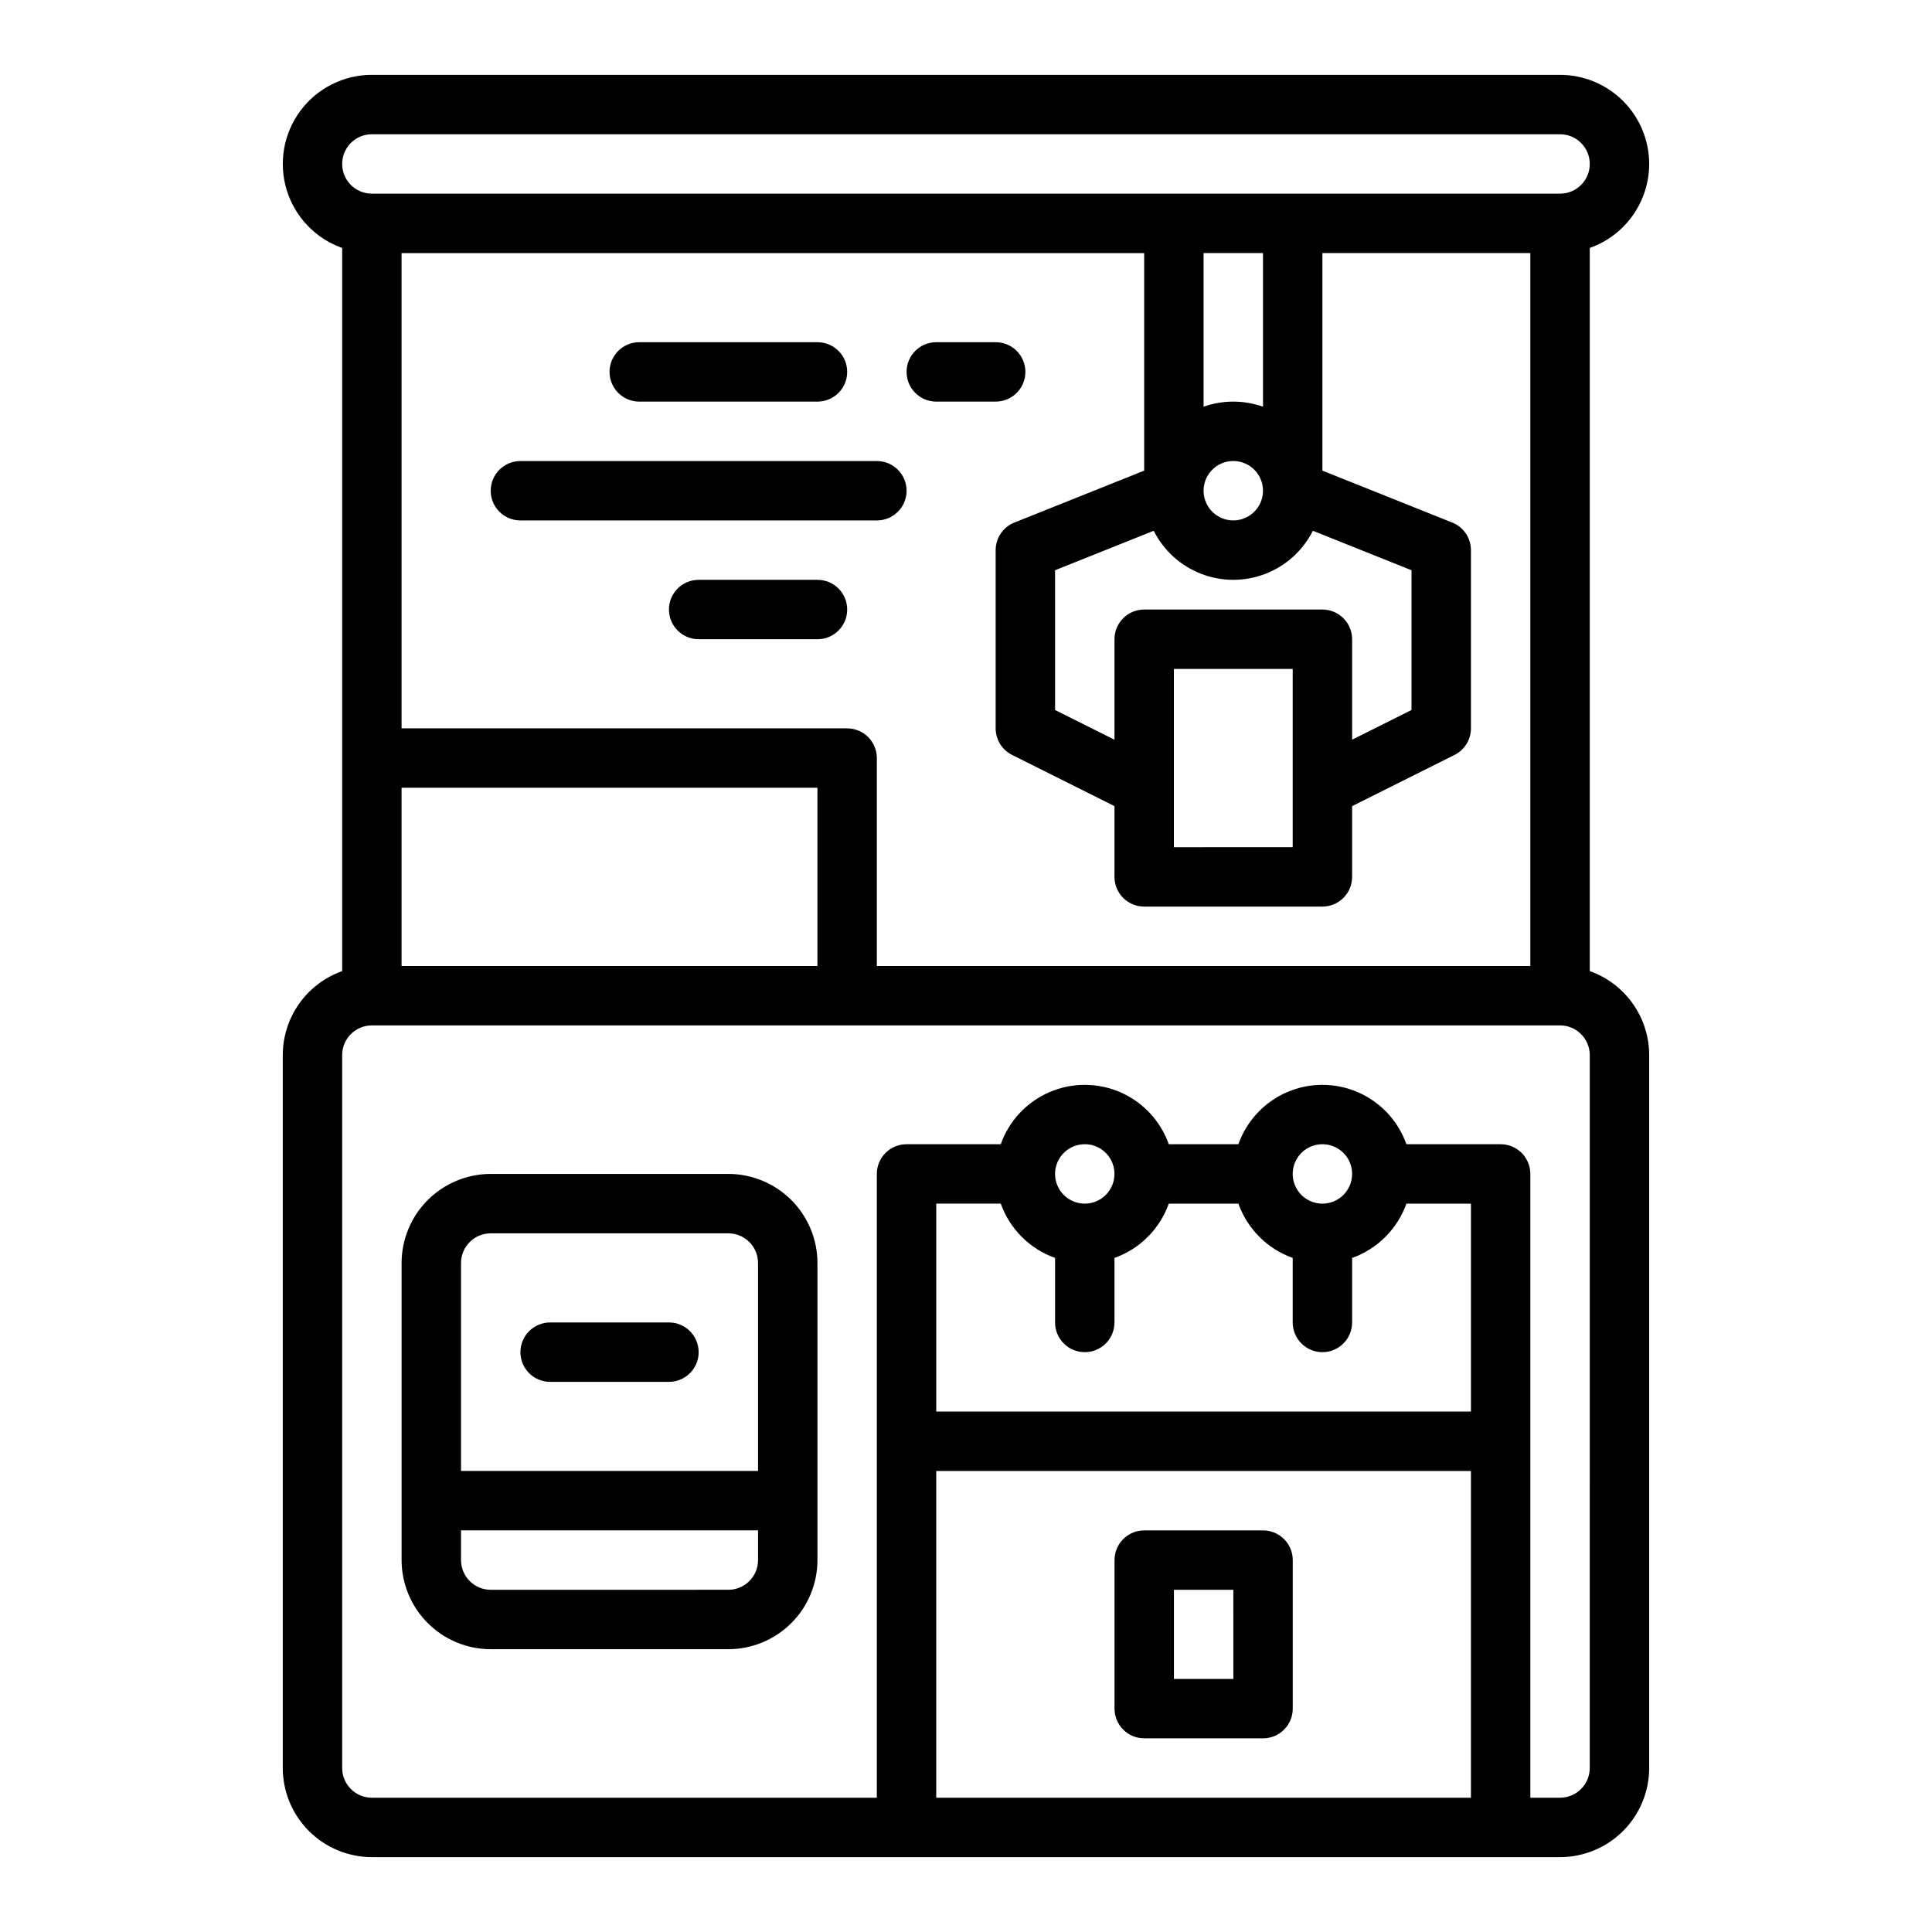 <?xml version="1.0" encoding="UTF-8"?>
<!-- Uploaded to: ICON Repo, www.svgrepo.com, Generator: ICON Repo Mixer Tools -->
<svg fill="#000000" width="800px" height="800px" version="1.1" viewBox="144 144 512 512" xmlns="http://www.w3.org/2000/svg">
 <g>
  <path d="m581.05 187.45c-0.008-6.262-2.496-12.262-6.926-16.691-4.426-4.426-10.43-6.918-16.691-6.926h-314.88c-7.488 0.004-14.527 3.559-18.98 9.574-4.449 6.019-5.785 13.793-3.594 20.953 2.191 7.156 7.644 12.855 14.703 15.352v191.64c-4.602 1.633-8.586 4.648-11.402 8.637-2.82 3.984-4.336 8.746-4.344 13.625v188.93c0.008 6.262 2.5 12.266 6.926 16.691 4.426 4.426 10.43 6.918 16.691 6.926h314.88c6.262-0.008 12.266-2.5 16.691-6.926 4.43-4.426 6.918-10.43 6.926-16.691v-188.93c-0.008-4.879-1.523-9.641-4.34-13.625-2.82-3.988-6.805-7.004-11.402-8.637v-191.64c4.598-1.633 8.582-4.648 11.402-8.633 2.816-3.984 4.332-8.746 4.34-13.629zm-338.5-7.871h314.88c4.348 0 7.875 3.523 7.875 7.871s-3.527 7.871-7.875 7.871h-314.88c-4.348 0-7.871-3.523-7.871-7.871s3.523-7.871 7.871-7.871zm133.82 220.42v-55.105c0-2.09-0.828-4.09-2.305-5.566s-3.481-2.305-5.566-2.305h-118.08v-125.95h196.8v57.648l-34.41 13.766v-0.004c-2.988 1.195-4.949 4.09-4.949 7.309v47.234c0 2.981 1.684 5.707 4.352 7.039l27.137 13.57v18.75c0 2.086 0.828 4.09 2.305 5.566 1.477 1.477 3.481 2.305 5.566 2.305h47.23c2.09 0 4.094-0.828 5.566-2.305 1.477-1.477 2.309-3.481 2.309-5.566v-18.75l27.137-13.57c2.664-1.332 4.352-4.059 4.352-7.039v-47.234c0-3.219-1.961-6.113-4.949-7.309l-34.414-13.766v-57.645h55.105v188.93zm-125.95 0v-47.234h110.21v47.23zm244.03-94.465h-47.23c-4.348 0-7.871 3.523-7.871 7.871v26.625l-15.742-7.871-0.004-37.039 26.145-10.457 0.004-0.004c2.633 5.238 7.117 9.309 12.586 11.418 5.469 2.113 11.527 2.113 16.996 0 5.469-2.109 9.957-6.18 12.59-11.418l26.145 10.461v37.035l-15.742 7.871v-26.621c0-2.086-0.832-4.09-2.309-5.566-1.473-1.477-3.477-2.305-5.566-2.305zm-7.871 15.742v47.23l-31.488 0.004v-47.234zm-15.742-39.359c-3.184 0-6.055-1.918-7.273-4.859s-0.547-6.328 1.707-8.578c2.25-2.254 5.637-2.926 8.578-1.707s4.859 4.09 4.859 7.273c-0.004 4.344-3.527 7.867-7.871 7.871zm7.871-30.133c-5.094-1.805-10.652-1.805-15.742 0v-40.715h15.742zm-86.594 282.04h141.7v86.594l-141.7-0.004zm17.098-70.848c2.394 6.711 7.676 11.996 14.391 14.387v17.098c0 4.348 3.527 7.875 7.875 7.875 4.348 0 7.871-3.527 7.871-7.875v-17.098c6.715-2.391 11.996-7.676 14.391-14.387h18.453-0.004c2.394 6.711 7.676 11.996 14.391 14.387v17.098c0 4.348 3.523 7.875 7.871 7.875 4.348 0 7.875-3.527 7.875-7.875v-17.098c6.715-2.391 11.996-7.676 14.391-14.387h17.098v55.105l-141.7-0.004v-55.102zm22.266 0c-3.188 0-6.055-1.918-7.273-4.863-1.219-2.941-0.547-6.324 1.707-8.578 2.25-2.25 5.637-2.922 8.578-1.707 2.941 1.219 4.859 4.09 4.859 7.273-0.004 4.348-3.527 7.867-7.871 7.875zm62.977 0h-0.004c-3.184 0-6.051-1.918-7.269-4.863-1.219-2.941-0.547-6.324 1.703-8.578 2.254-2.25 5.641-2.922 8.582-1.707 2.941 1.219 4.859 4.09 4.859 7.273-0.008 4.348-3.527 7.867-7.875 7.875zm70.848 149.57v-0.004c-0.008 4.348-3.527 7.867-7.875 7.871h-7.871v-165.31c0-2.086-0.828-4.09-2.305-5.566-1.477-1.477-3.481-2.305-5.566-2.305h-24.969c-2.188-6.176-6.84-11.164-12.848-13.777-6.004-2.609-12.828-2.609-18.832 0-6.008 2.613-10.66 7.602-12.848 13.777h-18.449c-2.188-6.176-6.84-11.164-12.848-13.777-6.004-2.609-12.828-2.609-18.832 0-6.008 2.613-10.66 7.602-12.848 13.777h-24.969c-4.348 0-7.871 3.523-7.871 7.871v165.31h-133.82c-4.348-0.004-7.867-3.523-7.871-7.871v-188.93c0.004-4.344 3.523-7.867 7.871-7.871h314.88c4.348 0.004 7.867 3.527 7.875 7.871z"/>
  <path d="m337.02 455.1h-62.977c-6.262 0.008-12.266 2.5-16.691 6.926-4.426 4.426-6.918 10.43-6.926 16.691v78.719c0.008 6.262 2.5 12.266 6.926 16.691 4.426 4.43 10.43 6.918 16.691 6.926h62.977c6.262-0.008 12.262-2.496 16.691-6.926 4.426-4.426 6.918-10.43 6.922-16.691v-78.719c-0.004-6.262-2.496-12.266-6.922-16.691-4.43-4.426-10.43-6.918-16.691-6.926zm-62.977 15.742h62.977v0.004c4.344 0.004 7.867 3.527 7.871 7.871v55.105h-78.719v-55.105c0.004-4.344 3.523-7.867 7.871-7.871zm62.977 94.465-62.977 0.004c-4.348-0.008-7.867-3.527-7.871-7.875v-7.871h78.719v7.871c-0.004 4.348-3.527 7.867-7.871 7.875z"/>
  <path d="m313.41 250.43h47.23c4.348 0 7.875-3.523 7.875-7.871s-3.527-7.871-7.875-7.871h-47.23c-4.348 0-7.871 3.523-7.871 7.871s3.523 7.871 7.871 7.871z"/>
  <path d="m415.74 242.56c0-2.09-0.828-4.09-2.305-5.566-1.477-1.477-3.481-2.305-5.566-2.305h-15.746c-4.348 0-7.871 3.523-7.871 7.871s3.523 7.871 7.871 7.871h15.746c2.086 0 4.09-0.828 5.566-2.305s2.305-3.481 2.305-5.566z"/>
  <path d="m376.38 266.18h-94.465c-4.348 0-7.871 3.523-7.871 7.871s3.523 7.871 7.871 7.871h94.465c4.348 0 7.871-3.523 7.871-7.871s-3.523-7.871-7.871-7.871z"/>
  <path d="m289.79 510.21h31.488c4.348 0 7.871-3.523 7.871-7.871 0-4.348-3.523-7.875-7.871-7.875h-31.488c-4.348 0-7.871 3.527-7.871 7.875 0 4.348 3.523 7.871 7.871 7.871z"/>
  <path d="m478.72 549.57h-31.488c-4.348 0-7.871 3.523-7.871 7.871v39.363c0 2.086 0.828 4.09 2.305 5.566 1.477 1.473 3.481 2.305 5.566 2.305h31.488c2.086 0 4.09-0.832 5.566-2.305 1.477-1.477 2.305-3.481 2.305-5.566v-39.363c0-2.086-0.828-4.09-2.305-5.566-1.477-1.477-3.481-2.305-5.566-2.305zm-7.871 39.359h-15.746v-23.613h15.742z"/>
  <path d="m360.64 297.66h-31.488c-4.348 0-7.871 3.523-7.871 7.871s3.523 7.871 7.871 7.871h31.488c4.348 0 7.875-3.523 7.875-7.871s-3.527-7.871-7.875-7.871z"/>
 </g>
</svg>